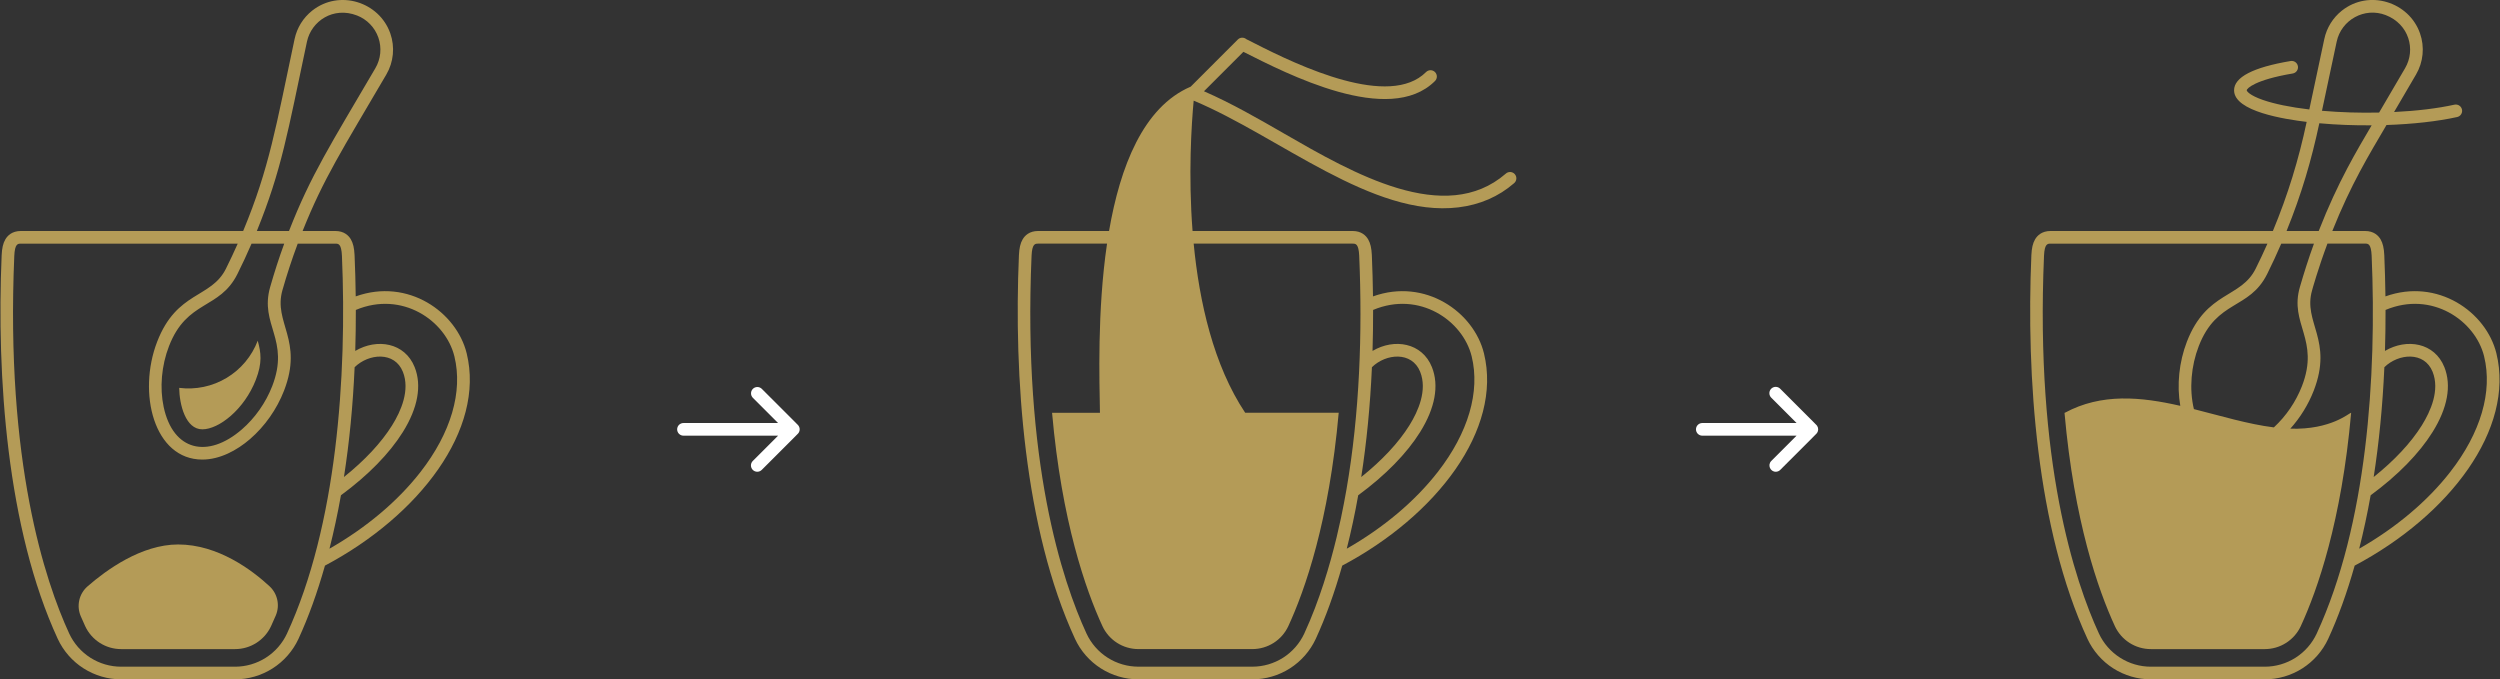 <svg width="368" height="100" viewBox="0 0 368 100" fill="none" xmlns="http://www.w3.org/2000/svg">
<rect x="0" y="0" width="368" height="100" fill="#333333" stroke="none"/>
<g clip-path="url(#clip0_103_191)">
<path d="M117.555 63.716C117.674 63.537 117.728 63.322 117.707 63.108C117.686 62.894 117.591 62.693 117.439 62.541L112.128 57.229C111.952 57.06 111.717 56.966 111.473 56.968C111.229 56.97 110.995 57.068 110.822 57.241C110.65 57.414 110.552 57.647 110.55 57.892C110.548 58.136 110.642 58.371 110.811 58.547L114.533 62.269H100.632C100.507 62.265 100.384 62.287 100.268 62.332C100.152 62.378 100.046 62.446 99.957 62.532C99.868 62.619 99.797 62.723 99.749 62.838C99.701 62.952 99.676 63.075 99.676 63.2C99.676 63.324 99.701 63.447 99.749 63.562C99.797 63.676 99.868 63.78 99.957 63.867C100.046 63.954 100.152 64.022 100.268 64.067C100.384 64.112 100.507 64.134 100.632 64.131H114.533L110.811 67.853C110.725 67.939 110.656 68.042 110.609 68.155C110.563 68.268 110.538 68.389 110.538 68.511C110.538 68.633 110.563 68.754 110.609 68.867C110.656 68.98 110.725 69.083 110.811 69.169C110.898 69.256 111 69.324 111.113 69.371C111.226 69.418 111.347 69.442 111.47 69.442C111.592 69.442 111.713 69.418 111.826 69.371C111.939 69.324 112.041 69.256 112.128 69.169C117.772 63.525 117.479 63.833 117.555 63.716Z" fill="white"/>
<path d="M26.376 57.094C26.415 59.586 27.318 63.197 29.782 63.197C32.221 63.197 35.968 60.268 37.659 55.904C38.635 53.388 38.422 51.894 37.936 50.154C37.067 52.44 35.455 54.367 33.358 55.626C31.261 56.885 28.802 57.402 26.376 57.094Z" fill="#B49B57"/>
<path d="M39.684 86.307C37.108 83.921 32.102 80.146 26.218 80.146C20.791 80.146 15.601 83.938 12.875 86.323C12.27 86.854 11.848 87.562 11.67 88.347C11.492 89.132 11.566 89.954 11.883 90.694C12.108 91.225 12.328 91.719 12.54 92.178C13.01 93.185 13.757 94.037 14.694 94.634C15.631 95.231 16.719 95.548 17.83 95.548H34.606C35.718 95.547 36.806 95.23 37.743 94.632C38.681 94.034 39.428 93.182 39.897 92.174C40.121 91.689 40.354 91.164 40.596 90.599C40.903 89.876 40.981 89.077 40.818 88.309C40.654 87.541 40.258 86.842 39.684 86.307Z" fill="#B49B57"/>
<path d="M68.696 52.013C67.206 45.941 60.061 40.872 52.362 43.63C52.337 41.633 52.281 39.612 52.193 37.566C52.146 36.522 51.98 35.804 51.653 35.242C51.326 34.68 50.659 34.002 49.36 34.002H44.544C47.634 26.266 50.33 22.138 56.864 10.974C57.396 10.068 57.724 9.056 57.825 8.01C57.927 6.964 57.8 5.909 57.453 4.917C55.833 0.275 49.944 -1.594 45.949 1.57C44.628 2.619 43.714 4.095 43.364 5.745C40.625 18.618 39.654 24.726 35.794 34.002H3.076C1.777 34.002 1.113 34.676 0.784 35.242C0.454 35.808 0.29 36.522 0.243 37.568C-0.52 55.414 1.014 77.824 8.501 94.042C9.327 95.82 10.644 97.326 12.297 98.381C13.95 99.436 15.869 99.998 17.83 100H34.606C36.567 99.998 38.487 99.436 40.139 98.381C41.792 97.326 43.109 95.82 43.936 94.042C45.398 90.87 46.71 87.235 47.833 83.26C61.723 75.898 71.439 63.218 68.696 52.013ZM52.201 54.053C54.274 52.018 58.094 51.694 59.305 54.734C60.377 57.424 59.033 60.504 57.716 62.614C56.126 65.163 53.697 67.764 50.629 70.218C51.427 65.098 51.951 59.701 52.201 54.053ZM45.184 6.132C45.826 3.115 49.048 0.923 52.55 2.279C53.279 2.561 53.937 2.998 54.48 3.56C55.023 4.121 55.437 4.794 55.695 5.532C55.952 6.269 56.046 7.054 55.971 7.832C55.895 8.609 55.652 9.361 55.257 10.035C48.645 21.332 45.756 25.763 42.541 34.005H37.807C41.468 24.991 42.332 19.541 45.184 6.132ZM37.027 35.864H41.838C41.056 38.004 40.386 40.092 39.771 42.239C38.166 47.839 42.733 49.963 40.069 56.841C39.126 59.275 37.535 61.54 35.589 63.22C30.582 67.544 25.48 66.393 24.093 59.914C23.486 57.074 23.771 53.811 24.876 50.955C27.532 44.1 32.309 45.614 34.948 40.337C35.684 38.865 36.377 37.374 37.027 35.864ZM42.245 93.261C41.568 94.717 40.49 95.949 39.136 96.813C37.783 97.677 36.212 98.136 34.606 98.138H17.83C16.225 98.136 14.653 97.677 13.3 96.813C11.947 95.949 10.868 94.717 10.191 93.261C6.615 85.508 0.803 67.973 2.104 37.65C2.184 35.864 2.638 35.864 3.076 35.864H34.993C34.408 37.182 33.866 38.323 33.263 39.541C31.084 43.944 26.033 42.816 23.14 50.286C20.207 57.857 22.667 67.648 29.781 67.648C32.355 67.648 34.867 66.306 36.807 64.629C38.981 62.752 40.757 60.226 41.807 57.513C44.697 50.053 40.206 47.514 41.573 42.717C42.232 40.403 42.983 38.118 43.825 35.864H49.36C49.8 35.864 50.25 35.864 50.333 37.648C51.095 55.418 49.571 77.391 42.245 93.261ZM61.897 69.476C58.541 73.785 53.937 77.66 48.5 80.767C49.136 78.255 49.702 75.626 50.186 72.905C54.178 69.974 57.324 66.762 59.298 63.6C61.513 60.051 62.114 56.747 61.038 54.045C59.598 50.431 55.497 49.763 52.293 51.656C52.354 49.673 52.383 47.661 52.378 45.622C59.181 42.769 65.593 47.177 66.887 52.456C68.159 57.66 66.389 63.706 61.897 69.476Z" fill="#B49B57"/>
<path d="M367.47 52.013C365.977 45.925 358.823 40.877 351.137 43.63C351.111 41.633 351.055 39.612 350.968 37.566C350.92 36.522 350.754 35.804 350.427 35.242C350.1 34.68 349.432 34.002 348.134 34.002H343.318C346.09 27.063 348.68 22.864 351.291 18.402C355.191 18.269 358.811 17.864 361.694 17.227C361.813 17.2 361.926 17.151 362.027 17.081C362.127 17.011 362.212 16.922 362.278 16.819C362.344 16.715 362.389 16.601 362.41 16.48C362.431 16.36 362.429 16.236 362.403 16.117C362.376 15.998 362.327 15.884 362.257 15.784C362.187 15.684 362.097 15.599 361.994 15.533C361.891 15.467 361.776 15.422 361.656 15.401C361.536 15.379 361.412 15.382 361.293 15.408C358.807 15.958 355.74 16.328 352.409 16.489L355.639 10.971C356.17 10.065 356.498 9.053 356.599 8.007C356.701 6.961 356.574 5.906 356.227 4.914C354.607 0.273 348.719 -1.597 344.723 1.567C343.402 2.616 342.488 4.092 342.138 5.742L339.931 16.113C337.154 15.785 334.807 15.305 333.108 14.715C331.124 14.026 330.718 13.418 330.718 13.292C330.718 13.027 331.923 11.753 337.489 10.818C337.609 10.798 337.725 10.754 337.828 10.689C337.932 10.624 338.022 10.54 338.093 10.44C338.164 10.34 338.214 10.228 338.242 10.109C338.269 9.99 338.273 9.866 338.253 9.746C338.232 9.625 338.189 9.51 338.124 9.406C338.059 9.302 337.974 9.213 337.875 9.142C337.775 9.071 337.663 9.02 337.544 8.993C337.424 8.965 337.301 8.962 337.18 8.982C331.657 9.909 328.856 11.36 328.856 13.292C328.856 16.428 336.395 17.561 339.542 17.942C338.369 23.47 336.786 28.674 334.568 34.002H301.85C300.551 34.002 299.887 34.676 299.558 35.242C299.228 35.808 299.064 36.522 299.017 37.568C298.254 55.415 299.788 77.824 307.275 94.042C308.102 95.82 309.419 97.326 311.071 98.381C312.724 99.436 314.644 99.998 316.604 100H333.38C335.341 99.998 337.261 99.436 338.914 98.381C340.566 97.326 341.883 95.82 342.71 94.042C344.172 90.87 345.485 87.235 346.607 83.26C360.598 75.844 370.196 63.147 367.47 52.013ZM350.978 54.053C353.05 52.018 356.871 51.694 358.082 54.734C359.154 57.424 357.809 60.504 356.493 62.614C354.903 65.163 352.474 67.764 349.406 70.218C350.201 65.098 350.725 59.7 350.978 54.053ZM343.959 6.132C344.64 2.932 348.051 1.011 351.184 2.224C354.617 3.555 355.629 7.305 354.031 10.034L350.206 16.569C347.399 16.633 344.592 16.546 341.794 16.308L343.959 6.132ZM341.404 18.143C343.933 18.374 346.537 18.468 349.107 18.447C346.977 22.088 344.163 26.704 341.316 34.002H336.582C338.781 28.588 340.252 23.558 341.404 18.143ZM335.801 35.864H340.614C339.838 37.988 339.151 40.165 338.549 42.232C336.946 47.706 341.511 49.956 338.845 56.841C337.943 59.151 336.53 61.226 334.712 62.913C330.923 62.44 326.956 61.23 322.942 60.221C322.231 57.248 322.534 53.851 323.655 50.956C326.322 44.072 331.076 45.645 333.726 40.338C334.458 38.865 335.15 37.374 335.801 35.864ZM341.019 93.261C340.342 94.717 339.264 95.949 337.911 96.813C336.557 97.677 334.986 98.136 333.38 98.138H316.604C314.999 98.136 313.427 97.677 312.074 96.813C310.721 95.949 309.642 94.717 308.965 93.261C305.387 85.508 299.577 67.973 300.878 37.65C300.958 35.864 301.412 35.864 301.85 35.864H333.767C333.183 37.182 332.64 38.323 332.038 39.541C329.859 43.943 324.807 42.817 321.915 50.286C320.758 53.279 320.408 56.691 320.939 59.738C315.164 58.42 309.356 57.836 303.937 60.765C303.924 60.767 303.91 60.767 303.896 60.765C305.312 76.744 308.855 86.848 311.314 92.178C311.784 93.185 312.531 94.037 313.468 94.634C314.405 95.231 315.493 95.548 316.604 95.548H333.38C334.492 95.547 335.58 95.23 336.517 94.632C337.455 94.035 338.202 93.182 338.671 92.174C341.131 86.845 344.674 76.74 346.089 60.762C345.799 60.762 343.172 63.285 337.133 63.103C338.609 61.46 339.777 59.565 340.581 57.508C343.472 50.045 338.975 47.467 340.336 42.75C340.33 42.75 341.23 39.521 342.599 35.859H348.134C348.574 35.859 349.025 35.859 349.107 37.643C349.868 55.377 348.426 77.216 341.019 93.261ZM360.672 69.476C357.315 73.785 352.711 77.66 347.274 80.767C347.91 78.255 348.476 75.626 348.96 72.905C352.952 69.974 356.098 66.762 358.072 63.6C360.287 60.051 360.888 56.747 359.812 54.045C358.377 50.442 354.281 49.756 351.067 51.656C351.128 49.673 351.157 47.661 351.152 45.622C357.959 42.766 364.369 47.184 365.661 52.456C366.936 57.66 365.163 63.706 360.672 69.476Z" fill="#B49B57"/>
<path d="M221.649 25.562C212.726 33.306 199.195 25.527 189.023 19.664C185.227 17.475 181.315 15.22 177.225 13.433L183.028 7.629C189.353 10.814 204.488 18.667 211.231 11.925C211.317 11.838 211.386 11.736 211.433 11.623C211.48 11.51 211.504 11.389 211.504 11.267C211.504 11.144 211.48 11.023 211.433 10.91C211.386 10.797 211.317 10.695 211.231 10.608C211.145 10.522 211.042 10.453 210.929 10.406C210.816 10.36 210.695 10.335 210.573 10.335C210.45 10.335 210.329 10.36 210.216 10.406C210.103 10.453 210.001 10.522 209.914 10.608C204.542 15.98 191.377 9.81 184.646 6.364C184.157 6.114 183.756 5.909 183.462 5.767C183.284 5.616 183.055 5.538 182.822 5.548C182.589 5.558 182.369 5.655 182.204 5.82L175.268 12.758C168.275 15.75 164.878 24.557 163.252 34.002H152.819C151.52 34.002 150.855 34.676 150.527 35.242C150.198 35.808 150.033 36.522 149.986 37.568C149.22 55.415 150.757 77.824 158.244 94.042C159.07 95.82 160.387 97.326 162.04 98.381C163.693 99.436 165.612 99.998 167.573 100H184.349C186.31 99.998 188.23 99.436 189.882 98.381C191.535 97.326 192.852 95.82 193.679 94.042C195.141 90.87 196.453 87.235 197.576 83.26C211.466 75.898 221.182 63.217 218.439 52.013C216.945 45.925 209.792 40.877 202.105 43.63C202.08 41.633 202.023 39.612 201.936 37.566C201.889 36.522 201.723 35.804 201.396 35.242C201.069 34.68 200.403 34.002 199.103 34.002H175.544C174.908 25.744 175.379 18.404 175.709 14.815C188.26 20.066 202.057 32.048 214.664 30.526C217.83 30.144 220.591 28.946 222.87 26.968C222.966 26.889 223.045 26.792 223.102 26.682C223.16 26.571 223.195 26.451 223.205 26.327C223.216 26.203 223.201 26.078 223.163 25.96C223.124 25.842 223.062 25.733 222.981 25.639C222.899 25.545 222.8 25.468 222.688 25.414C222.577 25.359 222.455 25.327 222.331 25.32C222.207 25.312 222.083 25.33 221.966 25.372C221.848 25.413 221.741 25.478 221.649 25.562ZM201.947 54.053C204.015 52.023 207.838 51.689 209.051 54.734C210.122 57.424 208.778 60.504 207.461 62.614C205.872 65.163 203.443 67.764 200.375 70.218C201.17 65.098 201.694 59.7 201.947 54.053ZM216.63 52.456C217.905 57.66 216.132 63.705 211.64 69.476C208.284 73.785 203.68 77.66 198.243 80.767C198.879 78.255 199.445 75.626 199.928 72.905C203.921 69.974 207.067 66.762 209.041 63.6C211.256 60.051 211.857 56.747 210.781 54.045C209.346 50.444 205.249 49.755 202.036 51.656C202.097 49.673 202.125 47.661 202.121 45.622C208.928 42.766 215.337 47.184 216.63 52.456ZM199.103 35.862C199.542 35.862 199.993 35.862 200.075 37.646C200.563 49.007 200.139 60.86 198.199 72.063C198.104 72.334 196.492 83.501 191.988 93.259C191.311 94.714 190.233 95.947 188.88 96.811C187.526 97.674 185.955 98.134 184.349 98.135H167.573C165.968 98.134 164.396 97.674 163.043 96.811C161.69 95.947 160.611 94.714 159.934 93.259C156.355 85.505 150.545 67.97 151.846 37.647C151.927 35.862 152.38 35.862 152.819 35.862H162.956C161.493 45.814 161.839 56.094 161.913 60.762H154.865C156.28 76.742 159.824 86.846 162.283 92.175C162.753 93.182 163.5 94.034 164.437 94.631C165.374 95.228 166.462 95.545 167.573 95.545H184.349C185.461 95.545 186.549 95.227 187.486 94.63C188.423 94.032 189.17 93.179 189.64 92.171C192.1 86.842 195.642 76.737 197.057 60.759H183.292C178.618 53.74 176.535 44.429 175.708 35.858L199.103 35.862Z" fill="#B49B57"/>
<path d="M267.479 63.716C267.581 63.563 267.636 63.383 267.636 63.199C267.636 63.015 267.581 62.835 267.479 62.682C267.405 62.571 267.699 62.876 262.052 57.229C261.966 57.14 261.863 57.069 261.75 57.02C261.636 56.972 261.514 56.946 261.39 56.945C261.266 56.944 261.144 56.967 261.029 57.014C260.915 57.061 260.811 57.13 260.723 57.218C260.636 57.305 260.567 57.409 260.52 57.524C260.473 57.638 260.449 57.761 260.451 57.885C260.452 58.008 260.477 58.131 260.526 58.244C260.575 58.358 260.646 58.461 260.735 58.547L264.457 62.269H250.554C250.312 62.275 250.081 62.376 249.911 62.55C249.742 62.724 249.647 62.957 249.647 63.2C249.647 63.442 249.742 63.676 249.911 63.85C250.081 64.023 250.312 64.124 250.554 64.131H264.456L260.735 67.853C260.146 68.441 260.571 69.442 261.393 69.442C261.515 69.442 261.636 69.418 261.749 69.371C261.862 69.325 261.965 69.256 262.051 69.169C267.461 63.759 267.402 63.833 267.479 63.716Z" fill="white"/>
</g>
<defs>
<clipPath id="clip0_103_191">
<rect width="367.867" height="100" fill="white" transform="translate(0.066)"/>
</clipPath>
</defs>
</svg>
